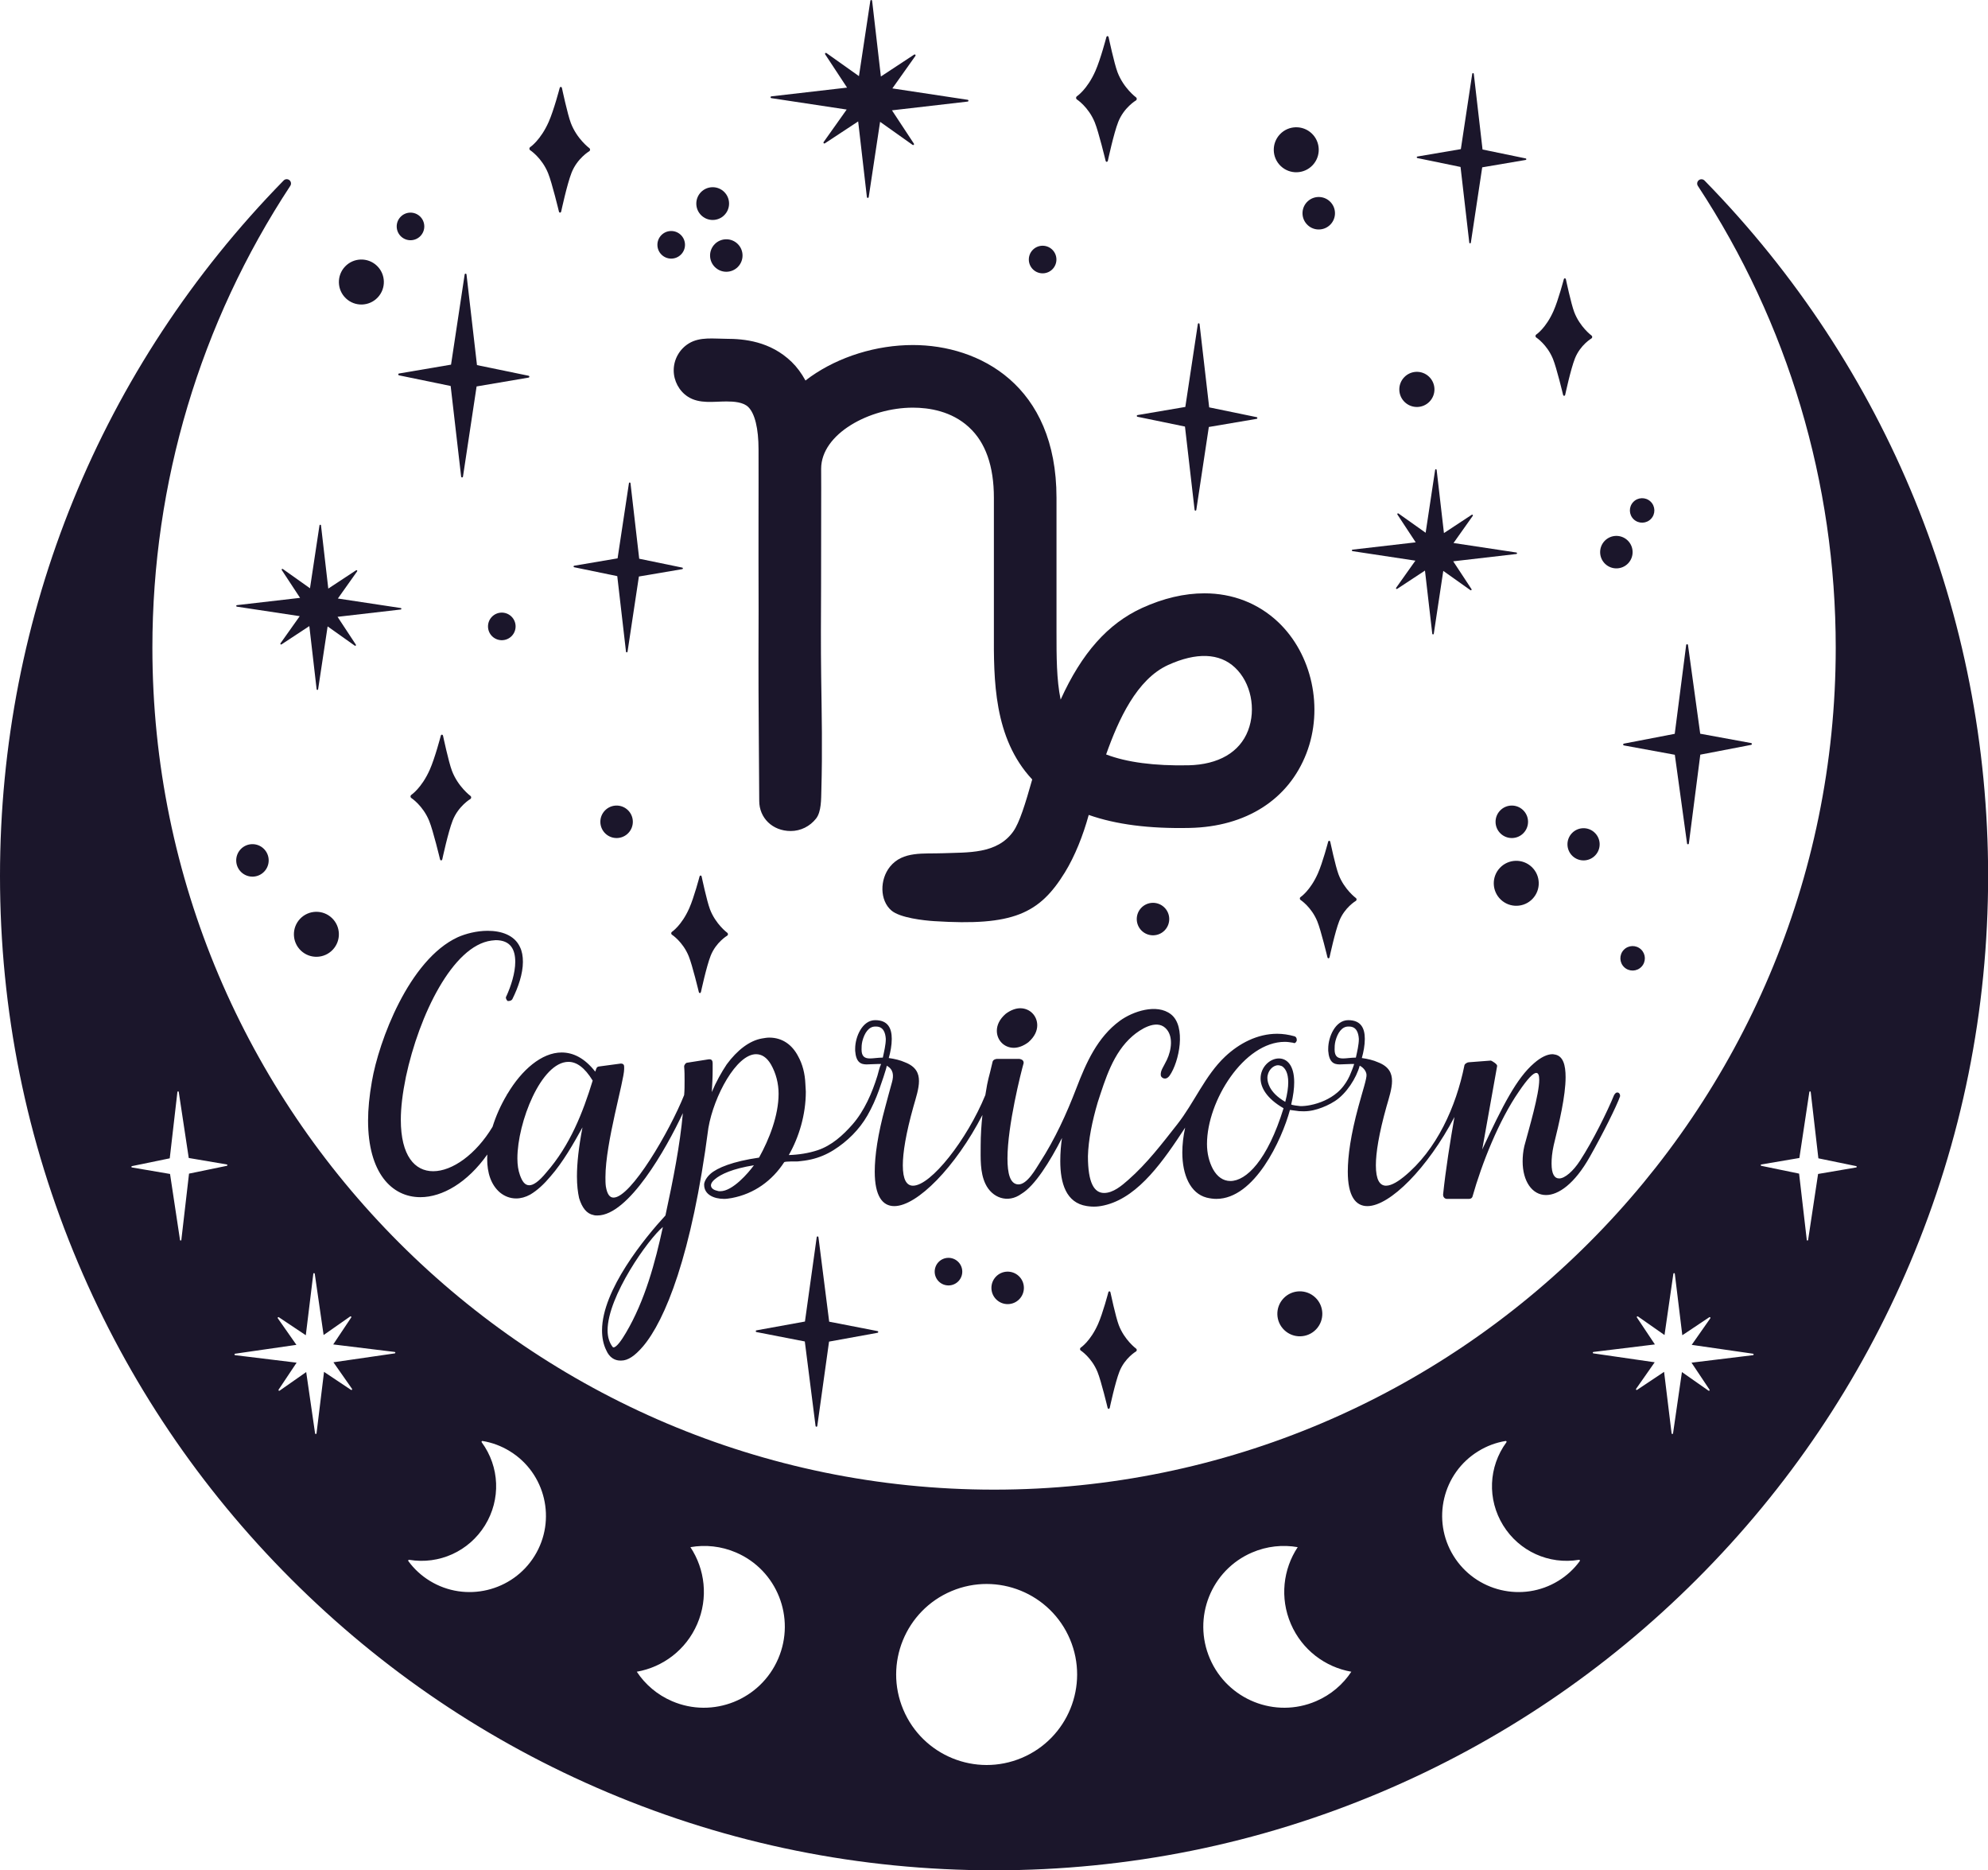 <?xml version="1.0" encoding="UTF-8"?><svg xmlns="http://www.w3.org/2000/svg" xmlns:xlink="http://www.w3.org/1999/xlink" height="500.0" preserveAspectRatio="xMidYMid meet" version="1.0" viewBox="0.0 -0.0 531.6 500.0" width="531.6" zoomAndPan="magnify"><defs><clipPath id="a"><path d="M 0 47 L 531.629 47 L 531.629 500 L 0 500 Z M 0 47"/></clipPath></defs><g><g clip-path="url(#a)" id="change1_42"><path d="M 496.352 312.102 L 486.164 313.84 L 483.496 331.496 C 483.48 331.586 483.406 331.656 483.312 331.648 C 483.223 331.648 483.148 331.578 483.141 331.488 L 481.086 313.75 L 470.969 311.664 C 470.883 311.641 470.824 311.566 470.824 311.48 C 470.824 311.391 470.883 311.312 470.977 311.301 L 481.16 309.57 L 483.828 291.914 C 483.844 291.824 483.922 291.754 484.012 291.754 C 484.102 291.762 484.18 291.832 484.195 291.922 L 486.242 309.66 L 496.359 311.746 C 496.441 311.762 496.504 311.84 496.504 311.93 C 496.504 312.02 496.441 312.09 496.352 312.102 Z M 468.762 362.285 L 452.316 364.289 L 457.133 371.504 C 457.188 371.586 457.172 371.684 457.109 371.754 C 457.043 371.82 456.938 371.828 456.859 371.773 L 449.754 366.801 L 447.379 383.195 C 447.363 383.297 447.281 383.363 447.184 383.363 C 447.086 383.363 447 383.289 446.992 383.188 L 444.984 366.746 L 437.77 371.562 C 437.695 371.617 437.59 371.609 437.52 371.539 C 437.453 371.473 437.445 371.367 437.496 371.289 L 442.473 364.184 L 426.086 361.809 C 425.984 361.801 425.91 361.719 425.91 361.613 C 425.918 361.516 425.984 361.438 426.086 361.422 L 442.527 359.414 L 437.711 352.199 C 437.656 352.125 437.672 352.02 437.742 351.949 C 437.809 351.891 437.914 351.883 437.992 351.934 L 445.098 356.902 L 447.465 340.512 C 447.48 340.414 447.562 340.34 447.66 340.348 C 447.762 340.348 447.844 340.414 447.852 340.512 L 449.859 356.957 L 457.074 352.141 C 457.148 352.094 457.254 352.102 457.324 352.172 C 457.391 352.238 457.398 352.344 457.348 352.422 L 452.371 359.527 L 468.77 361.895 C 468.867 361.906 468.934 361.992 468.934 362.09 C 468.934 362.188 468.859 362.273 468.762 362.285 Z M 422.438 417.34 C 420.898 419.449 418.969 421.223 416.703 422.617 C 407.148 428.48 394.57 425.484 388.672 415.93 C 382.77 406.375 385.742 393.82 395.301 387.961 C 397.566 386.562 400.023 385.645 402.609 385.223 C 402.695 385.215 402.785 385.254 402.832 385.328 C 402.883 385.402 402.879 385.504 402.824 385.57 C 398.008 392.133 397.668 400.844 401.945 407.777 C 406.23 414.711 414.184 418.328 422.223 416.992 C 422.316 416.977 422.398 417.016 422.453 417.098 C 422.496 417.172 422.488 417.273 422.438 417.34 Z M 351.918 454.785 C 340.977 459.492 328.266 454.402 323.539 443.43 C 318.812 432.457 323.852 419.746 334.801 415.043 C 338.789 413.328 343.023 412.91 347.012 413.609 C 343.121 419.488 342.18 427.156 345.184 434.133 C 348.188 441.102 354.406 445.699 361.355 446.91 C 359.125 450.285 355.914 453.07 351.918 454.785 Z M 273.227 469.945 C 260.91 475.133 246.727 469.352 241.539 457.043 C 236.352 444.727 242.133 430.543 254.441 425.355 C 266.75 420.168 280.938 425.949 286.129 438.258 C 291.312 450.574 285.535 464.758 273.227 469.945 Z M 208.094 443.43 C 203.367 454.402 190.656 459.492 179.715 454.785 C 175.719 453.07 172.508 450.285 170.277 446.91 C 177.227 445.699 183.445 441.102 186.449 434.133 C 189.453 427.156 188.512 419.488 184.621 413.609 C 188.609 412.91 192.844 413.328 196.832 415.043 C 207.781 419.746 212.816 432.457 208.094 443.43 Z M 142.961 415.93 C 137.062 425.484 124.484 428.48 114.93 422.617 C 112.66 421.223 110.734 419.449 109.195 417.34 C 109.145 417.273 109.137 417.172 109.18 417.098 C 109.234 417.016 109.316 416.977 109.41 416.992 C 117.449 418.328 125.402 414.711 129.688 407.777 C 133.965 400.844 133.625 392.133 128.809 385.57 C 128.758 385.504 128.746 385.402 128.801 385.328 C 128.848 385.254 128.938 385.215 129.02 385.223 C 131.605 385.645 134.066 386.562 136.332 387.961 C 145.887 393.82 148.859 406.375 142.961 415.93 Z M 105.547 361.809 L 89.16 364.184 L 94.133 371.289 C 94.188 371.367 94.18 371.473 94.109 371.539 C 94.043 371.609 93.938 371.617 93.859 371.562 L 86.648 366.746 L 84.641 383.188 C 84.633 383.289 84.547 383.363 84.449 383.363 C 84.352 383.363 84.266 383.297 84.254 383.195 L 81.879 366.801 L 74.773 371.773 C 74.695 371.828 74.59 371.82 74.523 371.754 C 74.461 371.684 74.445 371.586 74.5 371.504 L 79.316 364.289 L 62.871 362.285 C 62.773 362.273 62.699 362.188 62.699 362.09 C 62.699 361.992 62.766 361.906 62.863 361.895 L 79.262 359.527 L 74.285 352.422 C 74.234 352.344 74.242 352.238 74.309 352.172 C 74.379 352.102 74.484 352.094 74.559 352.141 L 81.773 356.957 L 83.781 340.512 C 83.789 340.414 83.871 340.348 83.973 340.348 C 84.07 340.34 84.152 340.414 84.168 340.512 L 86.535 356.902 L 93.641 351.934 C 93.719 351.883 93.824 351.891 93.891 351.949 C 93.961 352.02 93.977 352.125 93.922 352.199 L 89.105 359.414 L 105.547 361.422 C 105.648 361.438 105.715 361.516 105.723 361.613 C 105.723 361.719 105.648 361.801 105.547 361.809 Z M 60.664 311.664 L 50.547 313.75 L 48.492 331.488 C 48.484 331.578 48.41 331.648 48.32 331.648 C 48.227 331.656 48.152 331.586 48.137 331.496 L 45.469 313.84 L 35.281 312.102 C 35.191 312.09 35.129 312.02 35.129 311.93 C 35.129 311.84 35.191 311.762 35.273 311.746 L 45.391 309.66 L 47.438 291.922 C 47.453 291.832 47.531 291.762 47.621 291.754 C 47.711 291.754 47.789 291.824 47.801 291.914 L 50.473 309.57 L 60.656 311.301 C 60.75 311.312 60.809 311.391 60.809 311.48 C 60.809 311.566 60.75 311.641 60.664 311.664 Z M 455.801 48.266 C 455.383 47.848 454.715 47.805 454.258 48.176 C 453.797 48.547 453.699 49.207 454.016 49.699 C 478.133 86.379 490.883 129.066 490.883 173.168 C 490.883 297.277 389.914 398.234 265.816 398.234 C 141.711 398.234 40.75 297.277 40.75 173.168 C 40.75 129.074 53.5 86.367 77.625 49.684 C 77.949 49.191 77.844 48.531 77.391 48.16 C 76.926 47.789 76.258 47.824 75.848 48.25 C 26.93 98.215 0 164.25 0 234.184 C 0 270.07 7.023 304.883 20.887 337.652 C 34.273 369.309 53.438 397.734 77.852 422.148 C 102.266 446.562 130.691 465.727 162.348 479.113 C 195.117 492.977 229.93 500 265.816 500 C 301.695 500 336.508 492.977 369.285 479.113 C 400.934 465.727 429.367 446.562 453.773 422.148 C 478.188 397.734 497.352 369.309 510.746 337.652 C 524.609 304.883 531.633 270.07 531.633 234.184 C 531.633 164.25 504.699 98.223 455.801 48.266" fill="#1b162b"/></g><g id="change1_1"><path d="M 363.363 277.73 C 363.25 276.023 362.68 274.43 360.746 274.43 L 360.52 274.43 C 358.812 274.43 357.676 276.137 357.105 278.297 C 356.879 279.207 356.879 280.004 356.879 280.574 C 356.879 282.508 357.789 282.961 359.156 282.961 C 360.066 282.961 361.316 282.734 362.566 282.734 C 362.91 281.141 363.363 279.32 363.363 277.73 Z M 344.48 289.332 C 344.48 286.828 343.684 285.578 342.773 285.008 C 342.434 284.895 342.094 284.781 341.75 284.781 C 340.387 284.781 338.906 286.262 338.906 288.195 C 338.906 288.992 339.133 289.785 339.59 290.695 C 340.273 291.949 341.523 293.312 343.684 294.566 C 344.254 292.402 344.48 290.695 344.48 289.332 Z M 236.867 277.73 C 236.754 276.023 236.184 274.43 234.25 274.43 L 234.023 274.43 C 232.316 274.43 231.18 276.137 230.609 278.297 C 230.383 279.207 230.383 280.004 230.383 280.574 C 230.383 282.508 231.293 282.961 232.656 282.961 C 233.566 282.961 234.816 282.734 236.07 282.734 C 236.41 281.141 236.867 279.32 236.867 277.73 Z M 201.602 311.516 C 195.914 312.426 192.727 313.902 191.137 315.27 C 190.453 315.84 190.109 316.406 190.109 316.863 C 190.109 317.543 190.68 318.113 191.816 318.34 C 192.047 318.453 192.387 318.453 192.613 318.453 C 195.914 318.453 200.121 313.562 201.602 311.516 Z M 177.258 328.012 C 173.391 331.195 162.469 346.555 162.469 355.652 C 162.469 357.359 162.922 358.953 163.832 360.09 C 163.945 360.203 163.945 360.203 164.062 360.203 C 164.859 360.203 166.223 358.27 167.359 356.336 C 172.48 347.691 175.211 337.453 177.258 328.012 Z M 158.484 288.879 C 156.324 285.352 154.164 283.871 152.004 283.871 C 144.723 283.871 138.352 300.027 138.352 309.695 C 138.352 311.402 138.578 312.879 139.031 314.133 C 139.602 315.723 140.285 316.863 141.535 316.863 C 142.559 316.863 144.039 315.953 146.086 313.449 C 152.457 306.168 155.867 297.41 158.484 288.879 Z M 433.211 292.859 L 433.211 293.086 C 432.301 295.703 428.547 303.211 425.133 309.238 C 421.039 316.52 416.715 319.477 413.418 319.477 C 409.664 319.477 407.16 315.723 407.16 310.492 C 407.16 309.238 407.273 307.875 407.613 306.395 C 408.867 301.73 411.598 292.52 411.598 288.648 C 411.598 287.512 411.371 286.828 410.801 286.828 C 410.004 286.828 408.527 288.309 406.137 291.836 C 400.789 299.57 396.238 311.059 393.738 319.934 C 393.621 320.273 393.281 320.504 392.828 320.504 L 386.797 320.504 C 386.113 320.387 385.887 319.82 385.887 319.363 C 386.574 312.734 387.785 305.125 388.926 298.613 C 381.789 312.215 371.672 322.438 365.641 322.438 C 362.453 322.438 360.406 319.703 360.406 313.223 C 360.406 309.012 361.203 303.324 363.25 295.816 C 364.387 291.609 365.508 288.305 365.41 287.285 C 365.316 286.273 364.5 285.352 363.59 284.895 C 362.711 288.191 360.027 292.383 356.969 294.352 C 356.238 294.824 355.465 295.246 354.672 295.605 C 353.164 296.281 351.57 296.828 349.926 297.012 C 349.074 297.109 348.219 297.109 347.363 297.051 C 347.156 297.035 344.934 296.742 344.938 296.727 C 342.773 304.688 335.492 320.504 325.254 320.504 C 324.461 320.504 323.551 320.387 322.641 320.16 C 318.316 319.023 316.156 314.133 316.156 308.102 C 316.156 305.992 316.414 303.746 316.914 301.457 C 311.156 310.242 304.688 319.648 296.008 322.051 C 293.836 322.652 292.277 322.68 290.578 322.414 C 285.07 321.555 283.523 316.301 283.523 310.406 C 283.523 308.168 283.711 305.992 283.984 304.215 C 280.754 310.547 276.707 317.02 273.156 319.137 C 269.465 321.824 265.25 320.215 263.488 316.449 C 262.035 313.348 262.234 309.629 262.234 306.281 C 262.234 303.559 262.422 300.695 262.707 298.074 C 255.555 311.945 245.254 322.438 239.141 322.438 C 235.957 322.438 233.91 319.703 233.91 313.223 C 233.91 309.012 234.703 303.324 236.754 295.816 C 237.34 293.645 237.91 291.465 238.523 289.301 C 239.023 287.527 238.926 285.852 237.094 284.895 C 237.305 285.008 235.281 290.766 235.062 291.375 C 234.211 293.738 233.191 296.047 231.938 298.227 C 229.785 301.973 226.57 305.156 222.914 307.449 C 221.055 308.617 219.027 309.473 216.883 309.957 C 215.73 310.219 214.555 310.379 213.379 310.488 C 212.895 310.535 209.883 310.406 209.68 310.719 C 206.492 315.609 201.715 319.137 195.688 320.273 C 195.004 320.387 194.32 320.504 193.637 320.504 C 190.906 320.504 188.293 319.363 188.293 316.746 L 188.293 316.52 C 188.406 315.723 188.973 314.699 189.996 313.789 C 191.816 312.195 195.914 310.492 202.969 309.469 C 205.695 304.574 208.199 298.203 208.199 292.402 C 208.199 289.676 207.516 286.941 206.152 284.555 C 205.016 282.621 203.648 281.824 202.172 281.824 C 196.938 281.824 190.906 292.973 189.43 301.504 C 184.992 335.633 177.824 353.035 171.91 359.977 C 169.75 362.48 167.93 363.73 166.109 363.73 L 165.883 363.73 C 164.289 363.73 162.922 362.82 162.129 361 C 161.332 359.406 160.988 357.586 160.988 355.652 C 160.988 344.848 172.48 330.855 177.941 324.938 C 180.047 315.172 181.816 306.215 182.602 297.582 C 178.156 307.09 168.082 324.938 159.738 324.938 C 159.395 324.938 159.055 324.938 158.715 324.824 C 156.895 324.484 155.641 322.891 154.848 320.273 C 154.504 318.684 154.277 316.863 154.277 314.473 C 154.277 311.059 154.73 306.738 155.758 301.391 C 153.367 305.715 150.523 310.719 147.223 314.473 C 145.516 316.52 143.699 318.227 141.766 319.363 C 140.512 320.047 139.262 320.387 138.012 320.387 C 136.418 320.387 134.938 319.82 133.688 318.797 C 131.297 316.746 130.273 313.562 130.273 309.809 C 130.273 309.422 130.289 309.031 130.309 308.633 C 125.016 316.125 118.309 320.047 112.414 320.047 C 104.68 320.047 98.422 313.449 98.422 299.57 C 98.422 296.5 98.762 292.973 99.445 289.105 C 101.266 278.41 109.344 256.57 122.426 250.539 C 124.473 249.633 127.43 248.836 130.387 248.836 C 134.027 248.836 137.555 249.973 139.031 253.156 C 139.602 254.297 139.828 255.66 139.828 257.141 C 139.828 260.324 138.578 263.965 136.984 267.148 C 136.758 267.492 136.305 267.605 135.961 267.605 L 135.734 267.605 C 135.508 267.379 135.277 267.035 135.277 266.695 C 135.277 266.582 135.277 266.469 135.395 266.352 C 136.645 263.621 137.781 260.098 137.781 257.141 C 137.781 253.84 136.531 251.34 132.551 251.34 C 132.207 251.34 131.754 251.449 131.41 251.449 C 121.059 252.816 112.07 271.359 108.547 287.852 C 107.637 292.289 107.18 296.156 107.18 299.344 C 107.18 309.012 110.934 313.109 115.828 313.109 C 120.926 313.109 127.23 308.66 131.707 301.242 C 132.617 298.324 133.922 295.406 135.508 292.746 C 135.551 292.57 135.637 292.453 135.734 292.367 C 139.48 286.074 144.828 281.367 150.184 281.367 C 153.254 281.367 156.324 282.848 159.168 286.488 C 159.395 286.035 159.395 285.238 160.078 285.121 L 165.992 284.328 C 166.789 284.328 166.902 284.781 166.902 285.238 L 166.902 285.805 C 166.902 288.879 161.898 305.484 161.898 314.699 C 161.898 315.609 161.898 316.406 162.012 317.203 C 162.355 319.25 163.035 320.16 164.059 320.16 C 168.723 320.16 179.074 302.414 182.945 292.746 C 183.059 291.492 183.059 290.242 183.059 288.879 C 183.059 287.625 183.059 286.375 182.945 285.121 C 182.945 284.668 183.398 284.102 183.742 284.102 L 189.543 283.188 L 189.77 283.188 C 190.34 283.188 190.566 283.645 190.566 284.215 L 190.566 286.148 C 190.566 287.969 190.453 289.902 190.34 291.949 C 191.477 289.219 192.953 286.602 194.32 284.555 C 197.164 280.688 200.465 278.184 203.762 277.617 C 204.445 277.5 205.129 277.387 205.695 277.387 C 209.223 277.387 211.84 279.32 213.434 282.395 C 214.57 284.441 215.254 286.941 215.363 289.785 C 215.363 290.469 215.48 291.152 215.48 291.836 C 215.48 297.977 213.66 304.008 210.93 308.785 C 213.48 308.715 216.246 308.297 218.668 307.484 C 222.391 306.234 225.406 303.508 227.957 300.602 C 231.125 296.992 233.242 292.098 234.633 287.559 C 234.945 286.547 235.141 285.391 235.613 284.441 L 234.816 284.441 C 233.797 284.441 232.656 284.555 231.746 284.555 C 230.156 284.555 228.902 283.984 228.676 280.914 L 228.676 280.344 C 228.676 277.16 230.609 272.723 234.023 272.723 C 237.434 272.723 238.461 274.887 238.461 277.73 C 238.461 279.434 238.117 281.258 237.66 282.848 C 239.258 283.074 240.734 283.418 241.984 283.984 C 244.941 285.121 245.738 286.941 245.738 288.992 C 245.738 291.039 244.941 293.426 244.262 295.816 C 242.215 303.098 241.418 308.215 241.418 311.516 C 241.418 315.383 242.441 316.977 244.148 316.977 C 248.926 316.977 258.594 304.688 263.484 292.746 C 264.281 287.738 264.281 288.879 265.418 283.871 C 265.531 283.305 266.215 283.074 266.672 283.074 L 272.586 283.074 C 273.156 283.188 273.723 283.418 273.723 284.102 L 273.723 284.215 C 273.039 286.602 269.402 300.934 269.402 309.695 C 269.402 313.676 270.082 316.52 272.246 316.633 C 274.664 316.762 277.027 312.383 278.059 310.789 C 282.094 304.543 285.18 297.812 287.836 290.887 C 290.43 284.129 293.445 277.281 299.477 272.879 C 302.883 270.395 309.305 268.199 313.105 271.148 C 317.273 274.379 315.309 283.879 312.797 287.496 C 311.723 289.043 310.441 288.102 310.395 287.465 C 310.293 286.141 311.062 285.355 312.031 283.32 C 313.227 280.805 313.879 276.895 311.617 274.809 C 309.078 272.461 304.852 275.23 302.844 276.969 C 297.633 281.48 295.57 288.488 293.535 294.691 C 292.059 299.711 291.031 304.73 290.918 309.098 C 290.918 316.301 292.625 318.922 295.242 318.922 C 297.684 318.922 299.988 316.938 301.691 315.441 C 306.707 311.043 310.711 305.773 314.816 300.555 C 319.348 294.793 322.227 287.527 327.605 282.461 C 331.383 278.91 336.246 276.363 341.523 276.363 C 343.004 276.363 344.594 276.59 346.188 277.047 C 346.527 277.16 346.758 277.5 346.758 277.957 L 346.758 278.184 C 346.641 278.523 346.414 278.867 346.074 278.867 C 345.961 278.867 345.848 278.754 345.73 278.754 C 345.051 278.641 344.254 278.523 343.57 278.523 C 332.648 278.523 322.754 294.34 322.754 305.828 C 322.754 308.328 323.32 310.605 324.348 312.539 C 325.484 314.586 327.074 315.723 329.012 315.723 C 333.219 315.723 338.906 310.262 343.23 296.27 C 338.68 293.656 337.086 290.695 337.086 288.309 C 337.086 285.238 339.59 282.961 341.977 282.961 C 344.141 282.961 346.074 284.781 346.074 289.332 C 346.074 290.926 345.848 292.859 345.277 295.246 C 345.234 295.426 347.441 295.684 347.613 295.691 C 348.527 295.73 349.465 295.613 350.359 295.438 C 352.941 294.938 355.586 293.801 357.594 292.082 C 358.238 291.531 358.82 290.914 359.328 290.238 C 360.145 289.16 360.82 287.938 361.285 286.668 C 361.387 286.395 361.785 285.527 362.113 284.441 C 362.113 284.441 361.316 284.441 361.316 284.441 C 360.293 284.441 359.156 284.555 358.242 284.555 C 356.652 284.555 355.402 283.984 355.172 280.914 L 355.172 280.344 C 355.172 277.16 357.105 272.723 360.52 272.723 C 363.934 272.723 364.957 274.887 364.957 277.73 C 364.957 279.434 364.613 281.258 364.16 282.848 C 365.754 283.074 367.23 283.418 368.484 283.984 C 371.441 285.121 372.234 286.941 372.234 288.992 C 372.234 291.039 371.441 293.426 370.758 295.816 C 368.711 303.098 367.914 308.215 367.914 311.516 C 367.914 315.383 368.938 316.977 370.645 316.977 C 372.23 316.977 374.199 315.562 375.352 314.629 C 384.234 307.441 389.371 295.758 391.574 284.895 C 391.574 284.441 392.371 283.984 392.715 283.984 L 398.629 283.531 C 398.855 283.531 400.336 284.441 400.336 284.895 L 400.336 285.008 L 396.352 307.305 C 401.812 295.59 405.566 288.195 410.23 284.215 C 412.051 282.621 413.758 281.824 415.121 281.824 C 415.465 281.824 415.691 281.938 415.918 281.938 C 417.969 282.395 418.648 284.668 418.648 287.969 C 418.648 292.973 416.945 300.141 415.465 306.168 C 415.012 308.215 414.895 309.809 414.895 311.059 C 414.895 313.902 415.691 315.039 416.945 315.039 C 418.422 315.039 420.695 313.109 422.52 310.262 C 425.93 305.031 429.797 297.184 431.617 292.746 C 431.848 292.402 432.074 292.062 432.414 292.062 L 432.641 292.062 C 432.984 292.176 433.211 292.52 433.211 292.859 Z M 266.559 275.566 C 266.559 274.09 267.238 272.496 268.945 271.016 C 270.312 269.992 271.676 269.539 272.812 269.539 C 275.43 269.539 277.363 271.586 277.363 274.09 C 277.363 275.566 276.68 277.16 274.977 278.641 C 273.609 279.664 272.246 280.117 271.105 280.117 C 268.492 280.117 266.559 278.07 266.559 275.566" fill="#1b162b"/></g><g id="change1_2"><path d="M 333.734 195.316 C 331.492 201.117 325.832 204.41 317.797 204.59 C 308.672 204.773 301.266 203.789 295.781 201.691 C 299.105 192.32 303.992 181.59 312.359 177.777 C 319.902 174.348 326.113 174.555 330.254 178.48 C 334.492 182.453 335.957 189.535 333.734 195.316 Z M 341.746 166.266 C 336.418 161.262 329.613 158.617 322.074 158.617 C 316.699 158.617 311.086 159.934 305.391 162.531 C 296.266 166.715 289.281 174.551 283.621 187.031 C 282.512 181.719 282.512 175.469 282.512 168.934 L 282.512 133.074 C 282.512 102.934 261.824 92.238 244.113 92.238 C 234.371 92.238 224.398 95.324 216.754 100.707 C 216.273 101.043 215.824 101.387 215.391 101.727 C 214.297 99.738 213.082 98.105 211.699 96.762 C 205.977 91.215 198.977 90.574 194.203 90.574 C 190.91 90.574 187.191 89.992 184.23 91.789 C 181.715 93.316 180.152 96.059 180.152 99.012 C 180.152 101.801 181.586 104.531 183.93 106.043 C 187.016 108.039 190.793 107.324 194.254 107.324 C 196.25 107.324 198.711 107.492 200.074 108.793 C 201.855 110.531 202.836 114.566 202.836 120.148 C 202.836 123.059 202.84 125.969 202.844 128.879 C 202.855 135.895 202.805 142.91 202.828 149.926 C 202.859 158.609 202.867 167.293 202.824 175.977 C 202.781 183.895 203.012 209.055 203.023 214.148 C 203.035 218.633 206.535 222.16 211.449 222.16 C 214.117 222.16 216.594 220.902 218.23 218.816 C 219.652 217 219.57 213.562 219.633 211.371 C 219.941 200.48 219.73 191.043 219.586 180.988 C 219.469 172.871 219.527 164.742 219.559 156.625 C 219.586 149.613 219.574 142.598 219.586 135.586 C 219.594 132.23 219.602 128.871 219.578 125.516 C 219.578 125.449 219.578 125.387 219.578 125.32 C 219.578 115.969 232.531 108.98 244.113 108.98 C 248.391 108.98 254.473 109.891 259.137 114.238 C 263.539 118.277 265.77 124.617 265.77 133.074 L 265.77 168.926 C 265.723 181.602 265.664 197.316 276.02 208.375 C 274.16 214.945 272.621 219.922 270.965 222.258 C 266.613 228.395 258.809 227.832 252.129 228.098 C 247.008 228.301 241.422 227.469 238.008 231.672 C 235.219 235.094 235.211 240.734 238.387 243.426 C 240.684 245.371 246.98 246.074 249.812 246.254 C 270.871 247.598 277.949 244.312 284.777 233.188 C 287.438 228.855 289.629 223.328 291.129 217.859 C 298.438 220.422 307.289 221.562 318.102 221.336 C 333.184 221.027 344.57 213.758 349.344 201.387 C 353.996 189.32 350.871 174.879 341.746 166.266" fill="#1b162b"/></g><g id="change1_3"><path d="M 258.766 26.68 L 238.621 23.633 L 244.793 14.934 C 244.859 14.84 244.848 14.707 244.77 14.625 C 244.688 14.539 244.559 14.527 244.461 14.59 L 235.551 20.453 L 233.211 0.215 C 233.199 0.094 233.098 0.004 232.977 0 C 232.855 -0.004 232.75 0.086 232.73 0.207 L 229.688 20.352 L 220.988 14.18 C 220.891 14.113 220.762 14.121 220.68 14.203 C 220.594 14.285 220.582 14.414 220.645 14.512 L 226.508 23.422 L 206.27 25.758 C 206.148 25.773 206.055 25.875 206.055 25.996 C 206.051 26.117 206.141 26.223 206.262 26.238 L 226.406 29.285 L 220.234 37.984 C 220.168 38.078 220.176 38.211 220.258 38.293 C 220.34 38.379 220.469 38.391 220.562 38.328 L 229.477 32.461 L 231.812 52.703 C 231.828 52.824 231.93 52.914 232.051 52.918 C 232.172 52.918 232.273 52.832 232.293 52.711 L 235.34 32.566 L 244.039 38.738 C 244.133 38.805 244.262 38.797 244.348 38.715 C 244.43 38.633 244.445 38.504 244.383 38.406 L 238.516 29.496 L 258.758 27.156 C 258.879 27.145 258.969 27.043 258.973 26.922 C 258.973 26.801 258.887 26.695 258.766 26.68" fill="#1b162b"/></g><g id="change1_4"><path d="M 107.164 162.547 L 90.348 160.004 L 95.5 152.742 C 95.559 152.66 95.551 152.555 95.48 152.484 C 95.414 152.414 95.305 152.402 95.227 152.453 L 87.785 157.352 L 85.836 140.453 C 85.824 140.352 85.738 140.277 85.637 140.273 C 85.535 140.273 85.449 140.348 85.434 140.445 L 82.891 157.266 L 75.629 152.113 C 75.551 152.055 75.441 152.062 75.371 152.133 C 75.301 152.199 75.289 152.309 75.344 152.387 L 80.238 159.828 L 63.344 161.777 C 63.242 161.789 63.164 161.875 63.164 161.977 C 63.164 162.078 63.234 162.164 63.336 162.18 L 80.152 164.723 L 75 171.984 C 74.945 172.062 74.953 172.172 75.02 172.242 C 75.086 172.312 75.195 172.324 75.277 172.27 L 82.715 167.375 L 84.668 184.27 C 84.68 184.371 84.762 184.449 84.863 184.449 C 84.965 184.453 85.051 184.379 85.066 184.277 L 87.609 167.461 L 94.871 172.613 C 94.953 172.668 95.059 172.66 95.129 172.594 C 95.199 172.527 95.211 172.418 95.16 172.336 L 90.262 164.898 L 107.16 162.945 C 107.262 162.934 107.336 162.852 107.34 162.75 C 107.34 162.648 107.266 162.562 107.164 162.547" fill="#1b162b"/></g><g id="change1_5"><path d="M 405.496 147.703 L 388.68 145.164 L 393.828 137.898 C 393.887 137.82 393.879 137.715 393.812 137.645 C 393.742 137.574 393.637 137.562 393.555 137.613 L 386.117 142.512 L 384.164 125.613 C 384.152 125.512 384.066 125.438 383.965 125.434 C 383.863 125.434 383.777 125.508 383.762 125.605 L 381.223 142.426 L 373.957 137.273 C 373.879 137.215 373.77 137.223 373.699 137.289 C 373.633 137.359 373.617 137.465 373.672 137.547 L 378.566 144.984 L 361.672 146.938 C 361.57 146.949 361.492 147.035 361.492 147.137 C 361.492 147.234 361.562 147.324 361.664 147.34 L 378.48 149.883 L 373.328 157.145 C 373.273 157.223 373.281 157.332 373.348 157.402 C 373.414 157.473 373.523 157.484 373.605 157.43 L 381.043 152.535 L 382.996 169.43 C 383.008 169.531 383.094 169.605 383.191 169.609 C 383.293 169.609 383.383 169.535 383.398 169.438 L 385.938 152.621 L 393.199 157.773 C 393.281 157.828 393.391 157.82 393.457 157.754 C 393.527 157.684 393.539 157.578 393.488 157.496 L 388.594 150.059 L 405.488 148.105 C 405.59 148.094 405.664 148.012 405.668 147.906 C 405.668 147.809 405.594 147.719 405.496 147.703" fill="#1b162b"/></g><g id="change1_6"><path d="M 141.363 100.453 L 127.547 97.605 L 124.746 73.379 C 124.734 73.254 124.629 73.16 124.504 73.156 C 124.379 73.156 124.27 73.246 124.254 73.371 L 120.609 97.484 L 106.699 99.848 C 106.578 99.867 106.492 99.969 106.492 100.09 C 106.488 100.211 106.574 100.312 106.691 100.34 L 120.508 103.188 L 123.309 127.414 C 123.32 127.539 123.426 127.633 123.551 127.633 C 123.676 127.637 123.781 127.547 123.801 127.422 L 127.445 103.309 L 141.355 100.945 C 141.473 100.926 141.562 100.824 141.562 100.703 C 141.566 100.582 141.48 100.477 141.363 100.453" fill="#1b162b"/></g><g id="change1_7"><path d="M 336.051 111.523 L 323.34 108.902 L 320.766 86.621 C 320.754 86.508 320.656 86.422 320.543 86.418 C 320.426 86.414 320.328 86.5 320.312 86.613 L 316.961 108.789 L 304.164 110.965 C 304.059 110.984 303.977 111.078 303.977 111.188 C 303.973 111.297 304.051 111.395 304.156 111.414 L 316.867 114.035 L 319.441 136.32 C 319.453 136.434 319.551 136.52 319.664 136.523 C 319.781 136.523 319.879 136.441 319.895 136.328 L 323.246 114.148 L 336.039 111.973 C 336.148 111.957 336.23 111.863 336.23 111.754 C 336.234 111.641 336.156 111.547 336.051 111.523" fill="#1b162b"/></g><g id="change1_8"><path d="M 182.449 151.742 L 170.926 149.367 L 168.594 129.164 C 168.582 129.062 168.496 128.984 168.391 128.98 C 168.285 128.98 168.195 129.055 168.184 129.16 L 165.145 149.266 L 153.543 151.238 C 153.445 151.254 153.371 151.34 153.371 151.438 C 153.371 151.539 153.438 151.625 153.535 151.645 L 165.059 154.02 L 167.395 174.223 C 167.406 174.324 167.492 174.402 167.598 174.406 C 167.699 174.406 167.789 174.332 167.805 174.23 L 170.844 154.121 L 182.441 152.152 C 182.539 152.133 182.613 152.051 182.613 151.949 C 182.617 151.852 182.547 151.762 182.449 151.742" fill="#1b162b"/></g><g id="change1_9"><path d="M 407.984 42.352 L 396.438 39.969 L 394.098 19.723 C 394.086 19.621 393.996 19.539 393.895 19.539 C 393.789 19.535 393.699 19.613 393.684 19.715 L 390.637 39.867 L 379.016 41.844 C 378.914 41.859 378.844 41.945 378.84 42.047 C 378.84 42.145 378.91 42.23 379.008 42.254 L 390.555 44.633 L 392.895 64.879 C 392.906 64.984 392.992 65.062 393.098 65.062 C 393.203 65.066 393.289 64.988 393.309 64.887 L 396.352 44.734 L 407.977 42.758 C 408.074 42.742 408.148 42.656 408.148 42.559 C 408.152 42.457 408.082 42.371 407.984 42.352" fill="#1b162b"/></g><g id="change1_10"><path d="M 234.664 355.848 L 221.727 353.332 L 218.855 330.734 C 218.84 330.617 218.742 330.531 218.625 330.531 C 218.512 330.527 218.41 330.613 218.395 330.73 L 215.246 353.293 L 202.277 355.648 C 202.168 355.668 202.086 355.766 202.086 355.875 C 202.086 355.988 202.164 356.086 202.273 356.105 L 215.211 358.621 L 218.082 381.219 C 218.098 381.336 218.195 381.422 218.312 381.422 C 218.43 381.426 218.527 381.34 218.543 381.223 L 221.691 358.66 L 234.66 356.305 C 234.77 356.285 234.852 356.191 234.852 356.078 C 234.852 355.965 234.773 355.867 234.664 355.848" fill="#1b162b"/></g><g id="change1_11"><path d="M 468.27 198.648 L 454.645 196.148 L 451.375 172.43 C 451.359 172.305 451.254 172.215 451.133 172.215 C 451.008 172.219 450.906 172.309 450.891 172.43 L 447.832 196.176 L 434.23 198.797 C 434.113 198.82 434.027 198.922 434.031 199.039 C 434.031 199.156 434.113 199.258 434.23 199.277 L 447.855 201.777 L 451.125 225.496 C 451.141 225.617 451.246 225.711 451.367 225.711 C 451.492 225.707 451.594 225.617 451.609 225.496 L 454.668 201.746 L 468.27 199.129 C 468.387 199.105 468.469 199.004 468.469 198.887 C 468.469 198.77 468.383 198.668 468.27 198.648" fill="#1b162b"/></g><g id="change1_12"><path d="M 125.832 212.801 C 125.797 212.777 122.48 210.336 120.852 206.055 C 119.957 203.707 118.492 196.785 118.477 196.715 C 118.438 196.531 118.316 196.406 118.18 196.402 L 118.176 196.402 C 118.035 196.398 117.91 196.52 117.867 196.695 C 117.852 196.758 116.316 202.629 114.934 205.746 C 112.746 210.68 109.984 212.5 109.957 212.52 C 109.844 212.59 109.77 212.746 109.77 212.914 C 109.77 213.082 109.84 213.238 109.953 213.309 C 109.984 213.328 113.09 215.34 114.77 219.465 C 115.82 222.031 117.645 229.641 117.664 229.719 C 117.707 229.895 117.824 230.016 117.961 230.016 L 117.973 230.016 C 118.113 230.012 118.238 229.883 118.277 229.695 C 118.293 229.625 119.84 222.398 121.051 219.336 C 122.578 215.48 125.77 213.605 125.801 213.586 C 125.914 213.52 125.992 213.371 125.996 213.203 C 126.004 213.035 125.941 212.879 125.832 212.801" fill="#1b162b"/></g><g id="change1_13"><path d="M 157.625 39.629 C 157.59 39.605 154.273 37.164 152.645 32.883 C 151.75 30.535 150.285 23.613 150.27 23.543 C 150.23 23.359 150.109 23.234 149.973 23.23 L 149.969 23.23 C 149.828 23.23 149.703 23.348 149.66 23.523 C 149.645 23.586 148.109 29.453 146.727 32.574 C 144.539 37.508 141.777 39.328 141.75 39.348 C 141.637 39.418 141.562 39.574 141.562 39.742 C 141.562 39.91 141.633 40.066 141.746 40.137 C 141.777 40.156 144.883 42.168 146.562 46.289 C 147.613 48.859 149.438 56.469 149.457 56.547 C 149.5 56.723 149.617 56.844 149.754 56.844 L 149.766 56.844 C 149.906 56.84 150.031 56.711 150.07 56.523 C 150.086 56.453 151.633 49.227 152.844 46.16 C 154.371 42.309 157.562 40.434 157.594 40.414 C 157.707 40.348 157.785 40.199 157.789 40.031 C 157.797 39.863 157.734 39.707 157.625 39.629" fill="#1b162b"/></g><g id="change1_14"><path d="M 303.809 26.051 C 303.773 26.023 300.457 23.586 298.828 19.305 C 297.934 16.953 296.469 10.031 296.453 9.965 C 296.414 9.781 296.293 9.656 296.156 9.652 L 296.152 9.652 C 296.016 9.648 295.891 9.77 295.844 9.945 C 295.828 10.004 294.289 15.875 292.906 18.996 C 290.723 23.93 287.961 25.75 287.934 25.766 C 287.82 25.84 287.746 25.992 287.746 26.164 C 287.746 26.332 287.816 26.484 287.93 26.559 C 287.961 26.578 291.066 28.59 292.746 32.711 C 293.797 35.281 295.621 42.891 295.641 42.969 C 295.684 43.145 295.801 43.262 295.938 43.266 L 295.949 43.266 C 296.09 43.258 296.215 43.129 296.254 42.945 C 296.27 42.871 297.816 35.645 299.027 32.582 C 300.555 28.73 303.746 26.855 303.777 26.836 C 303.891 26.77 303.969 26.621 303.973 26.453 C 303.98 26.285 303.914 26.129 303.809 26.051" fill="#1b162b"/></g><g id="change1_15"><path d="M 425.609 89.727 C 425.578 89.703 422.477 87.422 420.953 83.422 C 420.117 81.223 418.746 74.754 418.734 74.688 C 418.695 74.516 418.586 74.398 418.453 74.395 C 418.324 74.395 418.207 74.504 418.164 74.672 C 418.148 74.727 416.711 80.215 415.418 83.133 C 413.379 87.742 410.797 89.445 410.77 89.461 C 410.664 89.527 410.594 89.676 410.594 89.832 C 410.594 89.988 410.66 90.133 410.766 90.199 C 410.793 90.219 413.695 92.102 415.27 95.953 C 416.25 98.355 417.957 105.469 417.973 105.543 C 418.012 105.707 418.125 105.816 418.254 105.82 C 418.254 105.82 418.262 105.82 418.262 105.82 C 418.395 105.812 418.512 105.695 418.547 105.52 C 418.562 105.453 420.008 98.695 421.141 95.832 C 422.566 92.23 425.551 90.477 425.578 90.461 C 425.688 90.398 425.758 90.262 425.766 90.102 C 425.77 89.945 425.711 89.801 425.609 89.727" fill="#1b162b"/></g><g id="change1_16"><path d="M 362.598 240.098 C 362.566 240.074 359.465 237.793 357.941 233.789 C 357.105 231.594 355.734 225.121 355.719 225.059 C 355.684 224.887 355.57 224.77 355.441 224.766 C 355.309 224.766 355.191 224.875 355.148 225.043 C 355.137 225.098 353.699 230.586 352.406 233.504 C 350.363 238.113 347.781 239.816 347.758 239.832 C 347.648 239.898 347.582 240.043 347.582 240.203 C 347.582 240.359 347.648 240.504 347.754 240.57 C 347.781 240.59 350.684 242.473 352.258 246.324 C 353.238 248.727 354.945 255.84 354.961 255.91 C 355 256.078 355.113 256.188 355.238 256.191 L 355.25 256.191 C 355.383 256.184 355.496 256.066 355.535 255.891 C 355.547 255.824 356.992 249.066 358.129 246.203 C 359.555 242.602 362.535 240.848 362.566 240.832 C 362.676 240.77 362.746 240.633 362.754 240.473 C 362.758 240.316 362.699 240.172 362.598 240.098" fill="#1b162b"/></g><g id="change1_17"><path d="M 194.504 249.387 C 194.473 249.363 191.371 247.082 189.848 243.082 C 189.012 240.887 187.641 234.414 187.629 234.352 C 187.594 234.18 187.48 234.062 187.348 234.059 C 187.219 234.055 187.102 234.168 187.059 234.332 C 187.043 234.391 185.605 239.879 184.312 242.797 C 182.27 247.406 179.688 249.109 179.664 249.125 C 179.559 249.191 179.488 249.336 179.488 249.492 C 179.488 249.652 179.555 249.797 179.66 249.863 C 179.688 249.883 182.594 251.762 184.164 255.617 C 185.145 258.02 186.852 265.133 186.867 265.203 C 186.906 265.367 187.02 265.48 187.145 265.48 C 187.145 265.48 187.152 265.48 187.156 265.48 C 187.289 265.477 187.402 265.355 187.441 265.184 C 187.457 265.117 188.902 258.359 190.035 255.496 C 191.461 251.895 194.445 250.141 194.477 250.121 C 194.582 250.062 194.652 249.922 194.66 249.766 C 194.664 249.609 194.605 249.461 194.504 249.387" fill="#1b162b"/></g><g id="change1_18"><path d="M 303.816 360.547 C 303.785 360.523 300.688 358.242 299.164 354.238 C 298.328 352.043 296.957 345.574 296.941 345.508 C 296.906 345.336 296.793 345.219 296.664 345.215 L 296.66 345.215 C 296.531 345.215 296.414 345.324 296.371 345.492 C 296.359 345.547 294.922 351.035 293.629 353.953 C 291.586 358.562 289.004 360.266 288.977 360.281 C 288.871 360.352 288.805 360.492 288.805 360.652 C 288.805 360.809 288.867 360.953 288.973 361.02 C 289.004 361.039 291.906 362.922 293.48 366.773 C 294.461 369.176 296.164 376.289 296.184 376.363 C 296.223 376.527 296.336 376.637 296.461 376.641 L 296.473 376.641 C 296.605 376.637 296.719 376.516 296.758 376.344 C 296.77 376.273 298.215 369.516 299.348 366.652 C 300.777 363.051 303.762 361.297 303.789 361.281 C 303.895 361.219 303.969 361.078 303.977 360.922 C 303.98 360.766 303.922 360.617 303.816 360.547" fill="#1b162b"/></g><g id="change1_19"><path d="M 183.172 65.449 C 183.172 67.484 181.52 69.137 179.48 69.137 C 177.445 69.137 175.793 67.484 175.793 65.449 C 175.793 63.41 177.445 61.758 179.48 61.758 C 181.52 61.758 183.172 63.41 183.172 65.449" fill="#1b162b"/></g><g id="change1_20"><path d="M 194.957 54.426 C 194.957 56.844 192.996 58.805 190.578 58.805 C 188.156 58.805 186.195 56.844 186.195 54.426 C 186.195 52.008 188.156 50.047 190.578 50.047 C 192.996 50.047 194.957 52.008 194.957 54.426" fill="#1b162b"/></g><g id="change1_21"><path d="M 198.559 68.309 C 198.559 70.707 196.617 72.652 194.219 72.652 C 191.82 72.652 189.875 70.707 189.875 68.309 C 189.875 65.91 191.82 63.969 194.219 63.969 C 196.617 63.969 198.559 65.91 198.559 68.309" fill="#1b162b"/></g><g id="change1_22"><path d="M 131.645 170.141 C 130.168 168.738 130.105 166.402 131.508 164.922 C 132.91 163.445 135.242 163.383 136.723 164.785 C 138.199 166.188 138.266 168.52 136.863 170 C 135.461 171.477 133.125 171.539 131.645 170.141" fill="#1b162b"/></g><g id="change1_23"><path d="M 251.09 342.633 C 249.613 341.23 249.551 338.895 250.949 337.414 C 252.352 335.938 254.688 335.875 256.164 337.277 C 257.645 338.68 257.707 341.012 256.305 342.492 C 254.902 343.969 252.57 344.031 251.09 342.633" fill="#1b162b"/></g><g id="change1_24"><path d="M 276.266 72.059 C 274.785 70.656 274.723 68.324 276.125 66.844 C 277.527 65.367 279.863 65.305 281.34 66.703 C 282.82 68.105 282.883 70.441 281.48 71.922 C 280.078 73.398 277.742 73.461 276.266 72.059" fill="#1b162b"/></g><g id="change1_25"><path d="M 107.23 63.211 C 105.754 61.809 105.691 59.473 107.094 57.996 C 108.492 56.516 110.828 56.453 112.309 57.855 C 113.785 59.258 113.848 61.594 112.449 63.07 C 111.047 64.551 108.711 64.613 107.23 63.211" fill="#1b162b"/></g><g id="change1_26"><path d="M 375.648 107.512 C 373.766 105.727 373.684 102.754 375.473 100.871 C 377.258 98.984 380.23 98.906 382.113 100.691 C 383.996 102.477 384.078 105.453 382.289 107.336 C 380.508 109.219 377.531 109.297 375.648 107.512" fill="#1b162b"/></g><g id="change1_27"><path d="M 80.469 254.137 C 78.059 251.852 77.957 248.043 80.238 245.633 C 82.527 243.223 86.332 243.121 88.742 245.406 C 91.152 247.691 91.254 251.496 88.969 253.906 C 86.684 256.316 82.879 256.422 80.469 254.137" fill="#1b162b"/></g><g id="change1_28"><path d="M 343.445 355.594 C 341.035 353.309 340.934 349.504 343.219 347.094 C 345.504 344.684 349.309 344.582 351.719 346.867 C 354.129 349.152 354.23 352.957 351.945 355.367 C 349.66 357.777 345.855 357.879 343.445 355.594" fill="#1b162b"/></g><g id="change1_29"><path d="M 92.496 79.762 C 90.086 77.477 89.984 73.668 92.27 71.258 C 94.555 68.848 98.359 68.746 100.77 71.031 C 103.18 73.316 103.281 77.121 100.996 79.531 C 98.711 81.945 94.906 82.047 92.496 79.762" fill="#1b162b"/></g><g id="change1_30"><path d="M 342.488 44.402 C 340.074 42.117 339.977 38.312 342.262 35.898 C 344.543 33.488 348.352 33.387 350.762 35.672 C 353.172 37.957 353.273 41.766 350.988 44.176 C 348.703 46.586 344.898 46.688 342.488 44.402" fill="#1b162b"/></g><g id="change1_31"><path d="M 64.52 233.168 C 62.777 231.516 62.707 228.77 64.355 227.027 C 66.004 225.289 68.754 225.215 70.492 226.863 C 72.234 228.516 72.309 231.262 70.656 233.004 C 69.008 234.742 66.262 234.816 64.52 233.168" fill="#1b162b"/></g><g id="change1_32"><path d="M 266.465 347.445 C 264.723 345.797 264.652 343.051 266.301 341.309 C 267.949 339.57 270.699 339.496 272.441 341.145 C 274.18 342.793 274.254 345.543 272.602 347.285 C 270.953 349.023 268.207 349.098 266.465 347.445" fill="#1b162b"/></g><g id="change1_33"><path d="M 401.32 240.5 C 398.906 238.215 398.805 234.41 401.09 232 C 403.375 229.59 407.184 229.488 409.594 231.773 C 412.004 234.059 412.105 237.863 409.82 240.273 C 407.535 242.684 403.73 242.785 401.32 240.5" fill="#1b162b"/></g><g id="change1_34"><path d="M 401.277 222.848 C 399.535 221.199 399.461 218.449 401.113 216.711 C 402.762 214.969 405.512 214.895 407.25 216.543 C 408.992 218.195 409.066 220.941 407.414 222.684 C 405.766 224.426 403.016 224.496 401.277 222.848" fill="#1b162b"/></g><g id="change1_35"><path d="M 305.328 248.852 C 303.59 247.199 303.516 244.453 305.164 242.711 C 306.816 240.973 309.562 240.898 311.305 242.547 C 313.047 244.199 313.117 246.945 311.469 248.688 C 309.82 250.426 307.07 250.5 305.328 248.852" fill="#1b162b"/></g><g id="change1_36"><path d="M 420.488 228.836 C 418.766 227.199 418.691 224.477 420.328 222.75 C 421.961 221.027 424.688 220.953 426.41 222.59 C 428.137 224.223 428.211 226.945 426.574 228.672 C 424.938 230.398 422.215 230.473 420.488 228.836" fill="#1b162b"/></g><g id="change1_37"><path d="M 161.895 222.848 C 160.152 221.195 160.078 218.449 161.73 216.711 C 163.379 214.969 166.129 214.895 167.867 216.543 C 169.609 218.195 169.684 220.941 168.031 222.684 C 166.383 224.426 163.633 224.496 161.895 222.848" fill="#1b162b"/></g><g id="change1_38"><path d="M 429.238 150.758 C 427.5 149.109 427.426 146.359 429.074 144.617 C 430.727 142.879 433.473 142.805 435.215 144.453 C 436.953 146.105 437.027 148.852 435.379 150.594 C 433.73 152.336 430.98 152.406 429.238 150.758" fill="#1b162b"/></g><g id="change1_39"><path d="M 436.859 138.832 C 435.551 137.59 435.492 135.516 436.738 134.207 C 437.98 132.895 440.051 132.84 441.363 134.082 C 442.676 135.324 442.73 137.398 441.488 138.707 C 440.242 140.02 438.172 140.074 436.859 138.832" fill="#1b162b"/></g><g id="change1_40"><path d="M 434.316 258.566 C 433.008 257.32 432.949 255.25 434.195 253.938 C 435.438 252.629 437.508 252.57 438.82 253.816 C 440.133 255.059 440.188 257.129 438.945 258.441 C 437.699 259.754 435.629 259.809 434.316 258.566" fill="#1b162b"/></g><g id="change1_41"><path d="M 349.379 59.871 C 347.793 58.07 347.969 55.328 349.77 53.746 C 351.574 52.16 354.316 52.34 355.898 54.141 C 357.484 55.941 357.305 58.684 355.504 60.266 C 353.703 61.852 350.961 61.676 349.379 59.871" fill="#1b162b"/></g></g></svg>